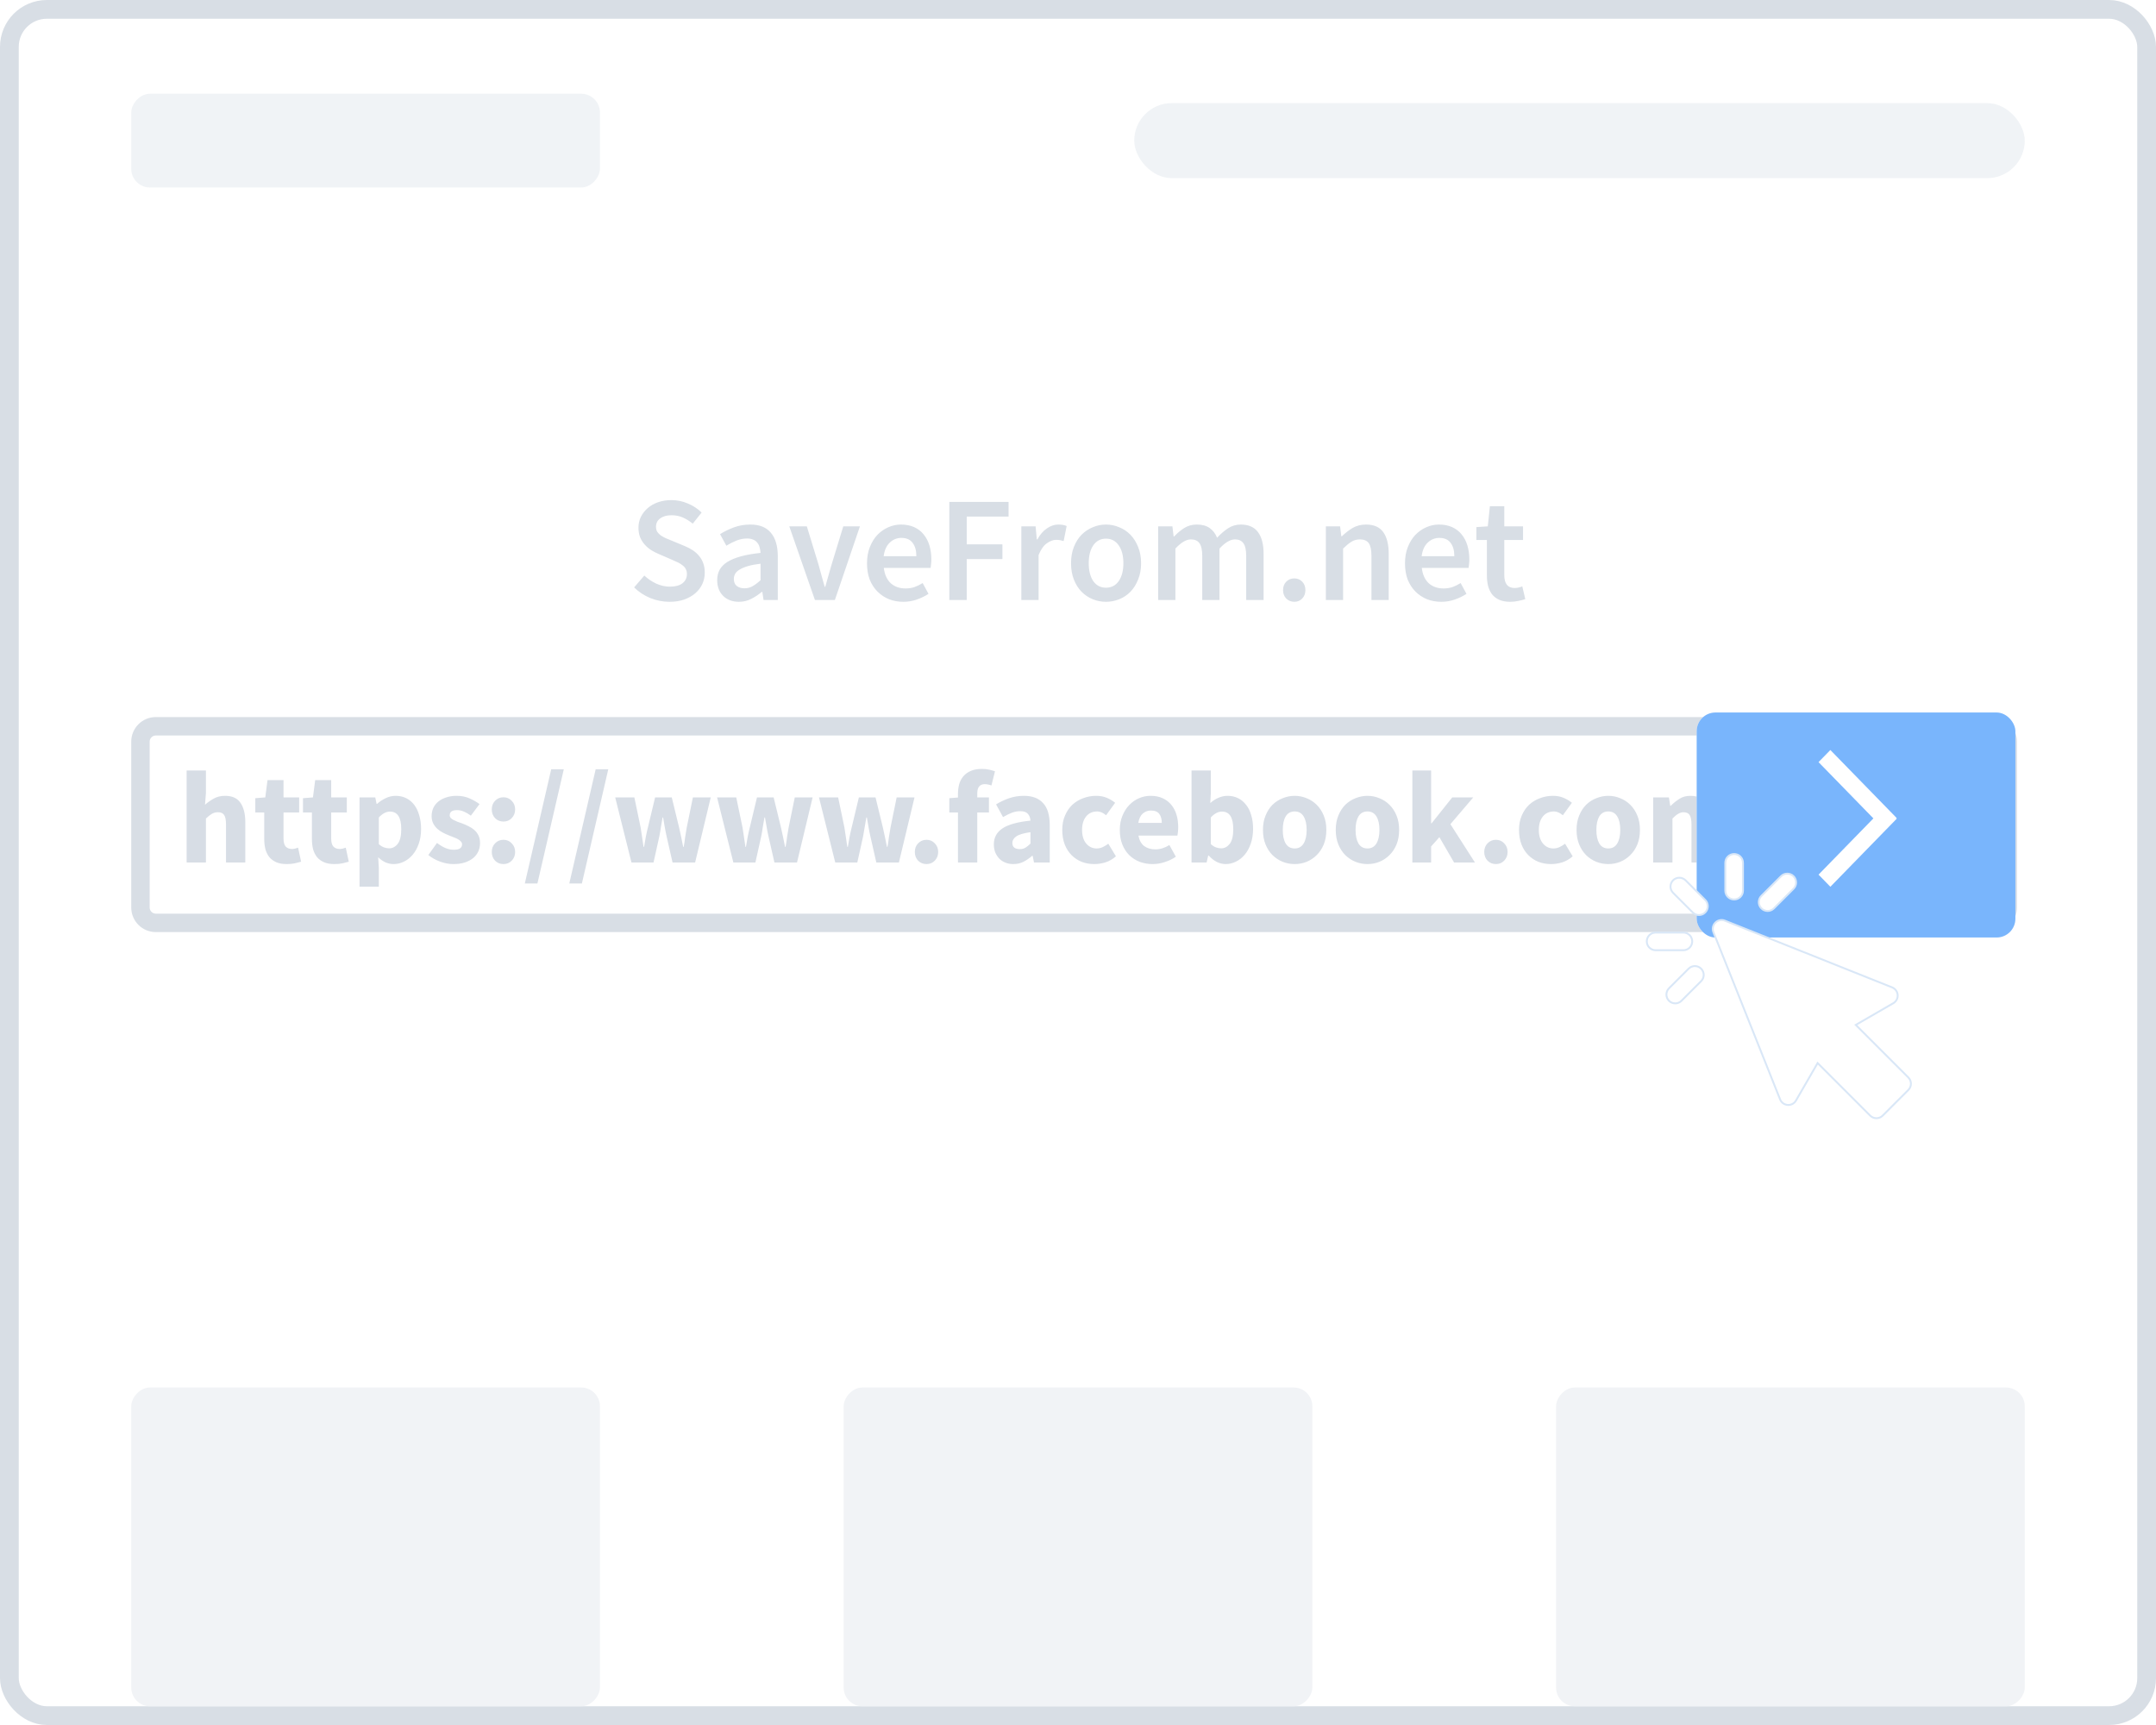 <svg width="230" height="184" viewBox="0 0 230 184" fill="none" xmlns="http://www.w3.org/2000/svg">
<rect x="1" y="1" width="228" height="182" rx="4" fill="white" stroke="#D8DEE5" stroke-width="2"/>
<path fill-rule="evenodd" clip-rule="evenodd" d="M212.547 78.453H16.621C16.259 78.453 15.966 78.746 15.966 79.108V96.801C15.966 97.163 16.259 97.456 16.621 97.456H212.547C212.909 97.456 213.202 97.163 213.202 96.801V79.108C213.202 78.746 212.909 78.453 212.547 78.453ZM16.621 76.487C15.174 76.487 14 77.661 14 79.108V96.801C14 98.248 15.174 99.422 16.621 99.422H212.547C213.995 99.422 215.168 98.248 215.168 96.801V79.108C215.168 77.661 213.995 76.487 212.547 76.487H16.621Z" fill="#D8DEE5"/>
<path d="M19.91 92V82.186H21.968V84.594L21.87 85.84C22.132 85.607 22.435 85.392 22.78 85.196C23.126 84.991 23.536 84.888 24.012 84.888C24.768 84.888 25.314 85.135 25.65 85.63C25.996 86.125 26.168 86.811 26.168 87.688V92H24.11V87.954C24.11 87.45 24.04 87.105 23.9 86.918C23.77 86.731 23.555 86.638 23.256 86.638C22.995 86.638 22.771 86.699 22.584 86.82C22.398 86.932 22.192 87.095 21.968 87.31V92H19.91ZM30.582 92.168C30.153 92.168 29.784 92.103 29.476 91.972C29.178 91.841 28.93 91.659 28.734 91.426C28.548 91.193 28.408 90.913 28.314 90.586C28.23 90.25 28.188 89.881 28.188 89.48V86.666H27.236V85.14L28.3 85.056L28.538 83.208H30.246V85.056H31.912V86.666H30.246V89.452C30.246 89.844 30.326 90.129 30.484 90.306C30.652 90.474 30.872 90.558 31.142 90.558C31.254 90.558 31.366 90.544 31.478 90.516C31.6 90.488 31.707 90.455 31.8 90.418L32.122 91.916C31.936 91.972 31.716 92.028 31.464 92.084C31.212 92.14 30.918 92.168 30.582 92.168ZM35.668 92.168C35.239 92.168 34.87 92.103 34.562 91.972C34.264 91.841 34.016 91.659 33.82 91.426C33.634 91.193 33.494 90.913 33.4 90.586C33.316 90.25 33.274 89.881 33.274 89.48V86.666H32.322V85.14L33.386 85.056L33.624 83.208H35.332V85.056H36.998V86.666H35.332V89.452C35.332 89.844 35.412 90.129 35.57 90.306C35.738 90.474 35.958 90.558 36.228 90.558C36.34 90.558 36.452 90.544 36.564 90.516C36.686 90.488 36.793 90.455 36.886 90.418L37.208 91.916C37.022 91.972 36.802 92.028 36.55 92.084C36.298 92.14 36.004 92.168 35.668 92.168ZM38.354 94.576V85.056H40.034L40.174 85.742H40.23C40.5 85.499 40.804 85.299 41.14 85.14C41.485 84.972 41.84 84.888 42.204 84.888C42.624 84.888 43.002 84.972 43.338 85.14C43.674 85.308 43.958 85.546 44.192 85.854C44.425 86.162 44.602 86.535 44.724 86.974C44.854 87.403 44.92 87.884 44.92 88.416C44.92 89.013 44.836 89.545 44.668 90.012C44.509 90.469 44.29 90.861 44.01 91.188C43.739 91.505 43.426 91.748 43.072 91.916C42.726 92.084 42.367 92.168 41.994 92.168C41.695 92.168 41.406 92.107 41.126 91.986C40.846 91.855 40.584 91.673 40.342 91.44L40.412 92.546V94.576H38.354ZM41.518 90.488C41.872 90.488 42.176 90.329 42.428 90.012C42.68 89.685 42.806 89.163 42.806 88.444C42.806 87.193 42.404 86.568 41.602 86.568C41.2 86.568 40.804 86.778 40.412 87.198V90.04C40.598 90.208 40.785 90.325 40.972 90.39C41.158 90.455 41.34 90.488 41.518 90.488ZM48.355 92.168C47.897 92.168 47.426 92.079 46.941 91.902C46.465 91.725 46.049 91.491 45.695 91.202L46.619 89.914C46.936 90.157 47.239 90.339 47.529 90.46C47.818 90.581 48.112 90.642 48.411 90.642C48.719 90.642 48.943 90.591 49.083 90.488C49.223 90.385 49.293 90.241 49.293 90.054C49.293 89.942 49.251 89.844 49.167 89.76C49.092 89.667 48.985 89.583 48.845 89.508C48.714 89.433 48.565 89.368 48.397 89.312C48.229 89.247 48.056 89.177 47.879 89.102C47.664 89.018 47.449 88.92 47.235 88.808C47.02 88.696 46.824 88.561 46.647 88.402C46.469 88.234 46.325 88.043 46.213 87.828C46.101 87.604 46.045 87.347 46.045 87.058C46.045 86.741 46.105 86.447 46.227 86.176C46.357 85.905 46.539 85.677 46.773 85.49C47.006 85.303 47.286 85.159 47.613 85.056C47.939 84.944 48.303 84.888 48.705 84.888C49.237 84.888 49.703 84.981 50.105 85.168C50.506 85.345 50.856 85.546 51.155 85.77L50.231 87.002C49.979 86.815 49.731 86.671 49.489 86.568C49.246 86.465 49.003 86.414 48.761 86.414C48.238 86.414 47.977 86.596 47.977 86.96C47.977 87.072 48.014 87.17 48.089 87.254C48.163 87.329 48.261 87.399 48.383 87.464C48.513 87.529 48.658 87.595 48.817 87.66C48.985 87.716 49.157 87.777 49.335 87.842C49.559 87.926 49.778 88.024 49.993 88.136C50.217 88.239 50.417 88.369 50.595 88.528C50.781 88.687 50.931 88.883 51.043 89.116C51.155 89.34 51.211 89.611 51.211 89.928C51.211 90.245 51.15 90.539 51.029 90.81C50.907 91.081 50.725 91.319 50.483 91.524C50.24 91.72 49.941 91.879 49.587 92C49.232 92.112 48.821 92.168 48.355 92.168ZM53.708 87.632C53.353 87.632 53.054 87.511 52.812 87.268C52.578 87.016 52.462 86.708 52.462 86.344C52.462 85.971 52.578 85.663 52.812 85.42C53.054 85.168 53.353 85.042 53.708 85.042C54.062 85.042 54.356 85.168 54.59 85.42C54.832 85.663 54.954 85.971 54.954 86.344C54.954 86.708 54.832 87.016 54.59 87.268C54.356 87.511 54.062 87.632 53.708 87.632ZM53.708 92.168C53.353 92.168 53.054 92.047 52.812 91.804C52.578 91.552 52.462 91.244 52.462 90.88C52.462 90.507 52.578 90.199 52.812 89.956C53.054 89.704 53.353 89.578 53.708 89.578C54.062 89.578 54.356 89.704 54.59 89.956C54.832 90.199 54.954 90.507 54.954 90.88C54.954 91.244 54.832 91.552 54.59 91.804C54.356 92.047 54.062 92.168 53.708 92.168ZM55.987 94.24L58.801 82.06H60.145L57.331 94.24H55.987ZM60.731 94.24L63.545 82.06H64.889L62.075 94.24H60.731ZM67.365 92L65.629 85.056H67.673L68.345 88.276C68.401 88.621 68.453 88.962 68.499 89.298C68.546 89.634 68.597 89.979 68.653 90.334H68.709C68.775 89.979 68.835 89.629 68.891 89.284C68.957 88.939 69.031 88.603 69.115 88.276L69.885 85.056H71.663L72.447 88.276C72.531 88.621 72.606 88.962 72.671 89.298C72.737 89.634 72.807 89.979 72.881 90.334H72.937C73.003 89.979 73.054 89.634 73.091 89.298C73.138 88.962 73.194 88.621 73.259 88.276L73.917 85.056H75.821L74.155 92H71.747L71.117 89.228C71.043 88.901 70.977 88.575 70.921 88.248C70.865 87.921 70.805 87.571 70.739 87.198H70.683C70.618 87.571 70.557 87.921 70.501 88.248C70.455 88.575 70.399 88.901 70.333 89.228L69.717 92H67.365ZM78.234 92L76.498 85.056H78.542L79.214 88.276C79.27 88.621 79.322 88.962 79.368 89.298C79.415 89.634 79.466 89.979 79.522 90.334H79.578C79.644 89.979 79.704 89.629 79.76 89.284C79.826 88.939 79.9 88.603 79.984 88.276L80.754 85.056H82.532L83.316 88.276C83.4 88.621 83.475 88.962 83.54 89.298C83.606 89.634 83.676 89.979 83.75 90.334H83.806C83.872 89.979 83.923 89.634 83.96 89.298C84.007 88.962 84.063 88.621 84.128 88.276L84.786 85.056H86.69L85.024 92H82.616L81.986 89.228C81.912 88.901 81.846 88.575 81.79 88.248C81.734 87.921 81.674 87.571 81.608 87.198H81.552C81.487 87.571 81.426 87.921 81.37 88.248C81.324 88.575 81.268 88.901 81.202 89.228L80.586 92H78.234ZM89.103 92L87.368 85.056H89.412L90.084 88.276C90.139 88.621 90.191 88.962 90.237 89.298C90.284 89.634 90.335 89.979 90.391 90.334H90.448C90.513 89.979 90.573 89.629 90.629 89.284C90.695 88.939 90.769 88.603 90.853 88.276L91.624 85.056H93.401L94.186 88.276C94.269 88.621 94.344 88.962 94.409 89.298C94.475 89.634 94.545 89.979 94.62 90.334H94.675C94.741 89.979 94.792 89.634 94.829 89.298C94.876 88.962 94.932 88.621 94.998 88.276L95.656 85.056H97.559L95.894 92H93.486L92.856 89.228C92.781 88.901 92.716 88.575 92.659 88.248C92.603 87.921 92.543 87.571 92.478 87.198H92.421C92.356 87.571 92.296 87.921 92.24 88.248C92.193 88.575 92.137 88.901 92.072 89.228L91.456 92H89.103ZM98.838 92.168C98.484 92.168 98.185 92.047 97.942 91.804C97.709 91.552 97.593 91.244 97.593 90.88C97.593 90.507 97.709 90.199 97.942 89.956C98.185 89.704 98.484 89.578 98.838 89.578C99.193 89.578 99.487 89.704 99.721 89.956C99.963 90.199 100.085 90.507 100.085 90.88C100.085 91.244 99.963 91.552 99.721 91.804C99.487 92.047 99.193 92.168 98.838 92.168ZM102.196 92V86.666H101.272V85.14L102.196 85.07V84.692C102.196 84.328 102.238 83.983 102.322 83.656C102.415 83.329 102.564 83.045 102.77 82.802C102.975 82.559 103.241 82.368 103.568 82.228C103.894 82.088 104.291 82.018 104.758 82.018C105.047 82.018 105.308 82.046 105.542 82.102C105.784 82.158 105.985 82.214 106.144 82.27L105.766 83.782C105.504 83.689 105.266 83.642 105.052 83.642C104.8 83.642 104.604 83.721 104.464 83.88C104.324 84.029 104.254 84.281 104.254 84.636V85.056H105.5V86.666H104.254V92H102.196ZM108.094 92.168C107.777 92.168 107.487 92.112 107.226 92C106.974 91.897 106.759 91.753 106.582 91.566C106.405 91.37 106.265 91.146 106.162 90.894C106.069 90.642 106.022 90.367 106.022 90.068C106.022 89.34 106.33 88.771 106.946 88.36C107.562 87.949 108.556 87.674 109.928 87.534C109.909 87.226 109.816 86.983 109.648 86.806C109.489 86.619 109.219 86.526 108.836 86.526C108.537 86.526 108.239 86.582 107.94 86.694C107.651 86.806 107.338 86.96 107.002 87.156L106.26 85.798C106.708 85.527 107.175 85.308 107.66 85.14C108.155 84.972 108.677 84.888 109.228 84.888C110.124 84.888 110.805 85.145 111.272 85.658C111.748 86.162 111.986 86.951 111.986 88.024V92H110.306L110.166 91.286H110.11C109.811 91.547 109.499 91.762 109.172 91.93C108.845 92.089 108.486 92.168 108.094 92.168ZM108.794 90.572C109.027 90.572 109.228 90.521 109.396 90.418C109.564 90.315 109.741 90.171 109.928 89.984V88.766C109.2 88.869 108.696 89.018 108.416 89.214C108.136 89.41 107.996 89.643 107.996 89.914C107.996 90.138 108.066 90.306 108.206 90.418C108.355 90.521 108.551 90.572 108.794 90.572ZM116.751 92.168C116.265 92.168 115.813 92.089 115.393 91.93C114.982 91.762 114.623 91.524 114.315 91.216C114.007 90.908 113.764 90.53 113.587 90.082C113.409 89.625 113.321 89.107 113.321 88.528C113.321 87.949 113.419 87.436 113.615 86.988C113.811 86.531 114.072 86.148 114.399 85.84C114.735 85.532 115.122 85.299 115.561 85.14C115.999 84.972 116.457 84.888 116.933 84.888C117.362 84.888 117.74 84.958 118.067 85.098C118.403 85.238 118.701 85.415 118.963 85.63L117.997 86.96C117.67 86.689 117.357 86.554 117.059 86.554C116.555 86.554 116.158 86.731 115.869 87.086C115.579 87.441 115.435 87.921 115.435 88.528C115.435 89.135 115.579 89.615 115.869 89.97C116.167 90.325 116.541 90.502 116.989 90.502C117.213 90.502 117.427 90.455 117.633 90.362C117.847 90.259 118.048 90.138 118.235 89.998L119.047 91.342C118.701 91.641 118.328 91.855 117.927 91.986C117.525 92.107 117.133 92.168 116.751 92.168ZM122.973 92.168C122.479 92.168 122.017 92.089 121.587 91.93C121.158 91.762 120.785 91.524 120.467 91.216C120.15 90.899 119.903 90.516 119.725 90.068C119.548 89.62 119.459 89.107 119.459 88.528C119.459 87.968 119.553 87.464 119.739 87.016C119.926 86.559 120.169 86.176 120.467 85.868C120.775 85.551 121.125 85.308 121.517 85.14C121.909 84.972 122.315 84.888 122.735 84.888C123.23 84.888 123.659 84.972 124.023 85.14C124.397 85.308 124.705 85.541 124.947 85.84C125.199 86.139 125.386 86.493 125.507 86.904C125.629 87.305 125.689 87.744 125.689 88.22C125.689 88.407 125.68 88.584 125.661 88.752C125.643 88.92 125.624 89.046 125.605 89.13H121.447C121.541 89.634 121.746 90.007 122.063 90.25C122.39 90.483 122.787 90.6 123.253 90.6C123.748 90.6 124.247 90.446 124.751 90.138L125.437 91.384C125.083 91.627 124.686 91.818 124.247 91.958C123.818 92.098 123.393 92.168 122.973 92.168ZM121.433 87.772H123.939C123.939 87.38 123.851 87.063 123.673 86.82C123.496 86.577 123.197 86.456 122.777 86.456C122.451 86.456 122.161 86.563 121.909 86.778C121.667 86.993 121.508 87.324 121.433 87.772ZM130.751 92.168C130.443 92.168 130.131 92.093 129.813 91.944C129.505 91.785 129.216 91.557 128.945 91.258H128.889L128.721 92H127.111V82.186H129.169V84.594L129.113 85.658C129.384 85.415 129.673 85.229 129.981 85.098C130.299 84.958 130.621 84.888 130.947 84.888C131.367 84.888 131.745 84.972 132.081 85.14C132.417 85.308 132.702 85.546 132.935 85.854C133.178 86.153 133.36 86.521 133.481 86.96C133.612 87.389 133.677 87.87 133.677 88.402C133.677 88.999 133.593 89.531 133.425 89.998C133.267 90.465 133.047 90.861 132.767 91.188C132.497 91.505 132.184 91.748 131.829 91.916C131.484 92.084 131.125 92.168 130.751 92.168ZM130.275 90.488C130.63 90.488 130.933 90.329 131.185 90.012C131.437 89.685 131.563 89.163 131.563 88.444C131.563 87.193 131.162 86.568 130.359 86.568C129.949 86.568 129.552 86.778 129.169 87.198V90.04C129.356 90.208 129.543 90.325 129.729 90.39C129.916 90.455 130.098 90.488 130.275 90.488ZM138.119 92.168C137.68 92.168 137.255 92.089 136.845 91.93C136.434 91.762 136.07 91.524 135.753 91.216C135.445 90.908 135.197 90.53 135.011 90.082C134.824 89.625 134.731 89.107 134.731 88.528C134.731 87.949 134.824 87.436 135.011 86.988C135.197 86.531 135.445 86.148 135.753 85.84C136.07 85.532 136.434 85.299 136.845 85.14C137.255 84.972 137.68 84.888 138.119 84.888C138.557 84.888 138.977 84.972 139.379 85.14C139.789 85.299 140.149 85.532 140.457 85.84C140.774 86.148 141.026 86.531 141.213 86.988C141.399 87.436 141.493 87.949 141.493 88.528C141.493 89.107 141.399 89.625 141.213 90.082C141.026 90.53 140.774 90.908 140.457 91.216C140.149 91.524 139.789 91.762 139.379 91.93C138.977 92.089 138.557 92.168 138.119 92.168ZM138.119 90.502C138.539 90.502 138.856 90.325 139.071 89.97C139.285 89.615 139.393 89.135 139.393 88.528C139.393 87.921 139.285 87.441 139.071 87.086C138.856 86.731 138.539 86.554 138.119 86.554C137.689 86.554 137.367 86.731 137.153 87.086C136.947 87.441 136.845 87.921 136.845 88.528C136.845 89.135 136.947 89.615 137.153 89.97C137.367 90.325 137.689 90.502 138.119 90.502ZM145.884 92.168C145.446 92.168 145.021 92.089 144.61 91.93C144.2 91.762 143.836 91.524 143.518 91.216C143.21 90.908 142.963 90.53 142.776 90.082C142.59 89.625 142.496 89.107 142.496 88.528C142.496 87.949 142.59 87.436 142.776 86.988C142.963 86.531 143.21 86.148 143.518 85.84C143.836 85.532 144.2 85.299 144.61 85.14C145.021 84.972 145.446 84.888 145.884 84.888C146.323 84.888 146.743 84.972 147.144 85.14C147.555 85.299 147.914 85.532 148.222 85.84C148.54 86.148 148.792 86.531 148.978 86.988C149.165 87.436 149.258 87.949 149.258 88.528C149.258 89.107 149.165 89.625 148.978 90.082C148.792 90.53 148.54 90.908 148.222 91.216C147.914 91.524 147.555 91.762 147.144 91.93C146.743 92.089 146.323 92.168 145.884 92.168ZM145.884 90.502C146.304 90.502 146.622 90.325 146.836 89.97C147.051 89.615 147.158 89.135 147.158 88.528C147.158 87.921 147.051 87.441 146.836 87.086C146.622 86.731 146.304 86.554 145.884 86.554C145.455 86.554 145.133 86.731 144.918 87.086C144.713 87.441 144.61 87.921 144.61 88.528C144.61 89.135 144.713 89.615 144.918 89.97C145.133 90.325 145.455 90.502 145.884 90.502ZM150.668 92V82.186H152.67V87.814H152.726L154.924 85.056H157.164L154.728 87.912L157.346 92H155.12L153.552 89.298L152.67 90.292V92H150.668ZM159.583 92.168C159.228 92.168 158.929 92.047 158.687 91.804C158.453 91.552 158.337 91.244 158.337 90.88C158.337 90.507 158.453 90.199 158.687 89.956C158.929 89.704 159.228 89.578 159.583 89.578C159.937 89.578 160.231 89.704 160.465 89.956C160.707 90.199 160.829 90.507 160.829 90.88C160.829 91.244 160.707 91.552 160.465 91.804C160.231 92.047 159.937 92.168 159.583 92.168ZM165.477 92.168C164.992 92.168 164.539 92.089 164.119 91.93C163.709 91.762 163.349 91.524 163.041 91.216C162.733 90.908 162.491 90.53 162.313 90.082C162.136 89.625 162.047 89.107 162.047 88.528C162.047 87.949 162.145 87.436 162.341 86.988C162.537 86.531 162.799 86.148 163.125 85.84C163.461 85.532 163.849 85.299 164.287 85.14C164.726 84.972 165.183 84.888 165.659 84.888C166.089 84.888 166.467 84.958 166.793 85.098C167.129 85.238 167.428 85.415 167.689 85.63L166.723 86.96C166.397 86.689 166.084 86.554 165.785 86.554C165.281 86.554 164.885 86.731 164.595 87.086C164.306 87.441 164.161 87.921 164.161 88.528C164.161 89.135 164.306 89.615 164.595 89.97C164.894 90.325 165.267 90.502 165.715 90.502C165.939 90.502 166.154 90.455 166.359 90.362C166.574 90.259 166.775 90.138 166.961 89.998L167.773 91.342C167.428 91.641 167.055 91.855 166.653 91.986C166.252 92.107 165.86 92.168 165.477 92.168ZM171.574 92.168C171.135 92.168 170.711 92.089 170.3 91.93C169.889 91.762 169.525 91.524 169.208 91.216C168.9 90.908 168.653 90.53 168.466 90.082C168.279 89.625 168.186 89.107 168.186 88.528C168.186 87.949 168.279 87.436 168.466 86.988C168.653 86.531 168.9 86.148 169.208 85.84C169.525 85.532 169.889 85.299 170.3 85.14C170.711 84.972 171.135 84.888 171.574 84.888C172.013 84.888 172.433 84.972 172.834 85.14C173.245 85.299 173.604 85.532 173.912 85.84C174.229 86.148 174.481 86.531 174.668 86.988C174.855 87.436 174.948 87.949 174.948 88.528C174.948 89.107 174.855 89.625 174.668 90.082C174.481 90.53 174.229 90.908 173.912 91.216C173.604 91.524 173.245 91.762 172.834 91.93C172.433 92.089 172.013 92.168 171.574 92.168ZM171.574 90.502C171.994 90.502 172.311 90.325 172.526 89.97C172.741 89.615 172.848 89.135 172.848 88.528C172.848 87.921 172.741 87.441 172.526 87.086C172.311 86.731 171.994 86.554 171.574 86.554C171.145 86.554 170.823 86.731 170.608 87.086C170.403 87.441 170.3 87.921 170.3 88.528C170.3 89.135 170.403 89.615 170.608 89.97C170.823 90.325 171.145 90.502 171.574 90.502ZM176.358 92V85.056H178.038L178.178 85.952H178.234C178.523 85.663 178.831 85.415 179.158 85.21C179.484 84.995 179.876 84.888 180.334 84.888C180.828 84.888 181.225 84.991 181.524 85.196C181.832 85.392 182.074 85.677 182.252 86.05C182.56 85.733 182.882 85.462 183.218 85.238C183.563 85.005 183.969 84.888 184.436 84.888C185.182 84.888 185.728 85.14 186.074 85.644C186.428 86.139 186.606 86.82 186.606 87.688V92H184.548V87.954C184.548 87.45 184.478 87.105 184.338 86.918C184.207 86.731 183.992 86.638 183.694 86.638C183.348 86.638 182.952 86.862 182.504 87.31V92H180.446V87.954C180.446 87.45 180.376 87.105 180.236 86.918C180.105 86.731 179.89 86.638 179.592 86.638C179.237 86.638 178.845 86.862 178.416 87.31V92H176.358ZM187.633 94.24L190.447 82.06H191.791L188.977 94.24H187.633ZM194.702 92L192.364 85.056H194.436L195.332 88.332C195.425 88.677 195.514 89.032 195.598 89.396C195.691 89.751 195.784 90.11 195.878 90.474H195.934C196.018 90.11 196.102 89.751 196.186 89.396C196.279 89.032 196.372 88.677 196.466 88.332L197.376 85.056H199.35L197.082 92H194.702ZM200.434 92V85.056H202.492V92H200.434ZM201.456 84.034C201.11 84.034 200.826 83.936 200.602 83.74C200.378 83.535 200.266 83.273 200.266 82.956C200.266 82.639 200.378 82.382 200.602 82.186C200.826 81.99 201.11 81.892 201.456 81.892C201.81 81.892 202.095 81.99 202.31 82.186C202.534 82.382 202.646 82.639 202.646 82.956C202.646 83.273 202.534 83.535 202.31 83.74C202.095 83.936 201.81 84.034 201.456 84.034ZM206.781 92.168C206.352 92.168 205.96 92.084 205.605 91.916C205.26 91.748 204.961 91.51 204.709 91.202C204.466 90.885 204.275 90.502 204.135 90.054C204.004 89.606 203.939 89.097 203.939 88.528C203.939 87.959 204.018 87.45 204.177 87.002C204.345 86.554 204.56 86.176 204.821 85.868C205.092 85.551 205.4 85.308 205.745 85.14C206.1 84.972 206.459 84.888 206.823 84.888C207.215 84.888 207.537 84.953 207.789 85.084C208.041 85.215 208.288 85.392 208.531 85.616L208.447 84.552V82.186H210.505V92H208.825L208.685 91.314H208.629C208.386 91.557 208.102 91.762 207.775 91.93C207.448 92.089 207.117 92.168 206.781 92.168ZM207.313 90.488C207.537 90.488 207.738 90.441 207.915 90.348C208.102 90.255 208.279 90.091 208.447 89.858V87.016C208.26 86.848 208.069 86.731 207.873 86.666C207.677 86.601 207.486 86.568 207.299 86.568C206.972 86.568 206.683 86.727 206.431 87.044C206.179 87.352 206.053 87.837 206.053 88.5C206.053 89.191 206.16 89.695 206.375 90.012C206.599 90.329 206.912 90.488 207.313 90.488Z" fill="#D7DDE5"/>
<rect x="181" y="76" width="34" height="24" rx="2" fill="white"/>
<rect x="181" y="76" width="34" height="24" rx="2" fill="#79B5FC"/>
<path fill-rule="evenodd" clip-rule="evenodd" d="M201.706 86.61L195.892 80.647L195.261 80L194 81.293L194.63 81.94L199.852 87.295L194.632 92.648L194.001 93.295L195.262 94.589L195.893 93.942L201.707 87.979L202.338 87.332L202.3 87.294L202.336 87.256L201.706 86.61Z" fill="white"/>
<g filter="url(#filter0_dd)">
<path fill-rule="evenodd" clip-rule="evenodd" d="M185.899 95.363C186.42 95.363 186.842 94.941 186.842 94.42V91.459C186.842 90.938 186.42 90.516 185.899 90.516C185.379 90.516 184.957 90.938 184.957 91.459V94.42C184.957 94.941 185.379 95.363 185.899 95.363ZM179.384 93.32C179.753 92.952 180.349 92.952 180.717 93.32L182.811 95.414C183.179 95.782 183.179 96.379 182.811 96.747C182.627 96.931 182.386 97.023 182.145 97.023C181.904 97.023 181.662 96.931 181.478 96.747L179.384 94.653C179.017 94.285 179.017 93.688 179.384 93.32ZM198.874 108.743L204.482 114.351C204.85 114.719 204.85 115.316 204.482 115.684L201.746 118.421C201.569 118.597 201.33 118.697 201.08 118.697C200.83 118.697 200.59 118.597 200.413 118.421L194.805 112.812L192.495 116.813C192.314 117.126 191.971 117.308 191.611 117.282C191.25 117.256 190.937 117.026 190.803 116.691L183.687 98.848C183.548 98.498 183.63 98.099 183.896 97.832C184.163 97.566 184.562 97.484 184.912 97.623L202.753 104.74C203.088 104.874 203.318 105.188 203.344 105.548C203.37 105.908 203.188 106.251 202.875 106.432L198.874 108.743ZM181.427 99.835C181.427 99.315 181.005 98.893 180.484 98.893H177.523C177.003 98.893 176.581 99.315 176.581 99.835C176.581 100.356 177.003 100.778 177.523 100.778H180.484C181.005 100.778 181.427 100.356 181.427 99.835ZM178.95 104.838L181.045 102.744C181.413 102.376 182.009 102.376 182.377 102.744C182.745 103.112 182.745 103.709 182.377 104.077L180.283 106.171C180.099 106.355 179.858 106.447 179.617 106.447C179.376 106.447 179.135 106.355 178.95 106.171C178.583 105.803 178.583 105.206 178.95 104.838ZM190.14 96.313C189.956 96.497 189.715 96.589 189.474 96.589C189.232 96.589 188.991 96.497 188.807 96.313C188.439 95.945 188.439 95.349 188.807 94.981L190.901 92.886C191.269 92.519 191.866 92.519 192.234 92.886C192.602 93.254 192.602 93.851 192.234 94.219L190.14 96.313Z" fill="white"/>
<path d="M180.717 93.32L180.788 93.249L180.788 93.249L180.717 93.32ZM179.384 93.32L179.313 93.249L179.313 93.249L179.384 93.32ZM182.811 95.414L182.74 95.485L182.74 95.485L182.811 95.414ZM181.478 96.747L181.55 96.676L181.55 96.676L181.478 96.747ZM179.384 94.653L179.313 94.724L179.313 94.724L179.384 94.653ZM204.482 114.351L204.411 114.422L204.411 114.422L204.482 114.351ZM198.874 108.743L198.824 108.655L198.71 108.721L198.803 108.814L198.874 108.743ZM204.482 115.684L204.554 115.755L204.554 115.755L204.482 115.684ZM201.746 118.421L201.675 118.349L201.675 118.349L201.746 118.421ZM200.413 118.421L200.484 118.349L200.484 118.349L200.413 118.421ZM194.805 112.812L194.877 112.741L194.784 112.648L194.718 112.762L194.805 112.812ZM192.495 116.813L192.407 116.763L192.407 116.763L192.495 116.813ZM191.611 117.282L191.618 117.181L191.618 117.181L191.611 117.282ZM190.803 116.691L190.71 116.728L190.71 116.728L190.803 116.691ZM183.687 98.848L183.781 98.81L183.781 98.81L183.687 98.848ZM183.896 97.832L183.825 97.761L183.825 97.761L183.896 97.832ZM184.912 97.623L184.875 97.717L184.875 97.717L184.912 97.623ZM202.753 104.74L202.716 104.834L202.716 104.834L202.753 104.74ZM203.344 105.548L203.243 105.555L203.243 105.555L203.344 105.548ZM202.875 106.432L202.825 106.344L202.825 106.344L202.875 106.432ZM180.484 100.778V100.878L180.484 100.878L180.484 100.778ZM181.045 102.744L180.974 102.673L180.974 102.673L181.045 102.744ZM178.95 104.838L178.879 104.767L178.879 104.767L178.95 104.838ZM182.377 102.744L182.449 102.673L182.449 102.673L182.377 102.744ZM182.377 104.077L182.449 104.148L182.449 104.148L182.377 104.077ZM180.283 106.171L180.212 106.099L180.212 106.099L180.283 106.171ZM178.95 106.171L178.879 106.242L178.879 106.242L178.95 106.171ZM190.14 96.313L190.211 96.384L190.211 96.384L190.14 96.313ZM188.807 96.313L188.736 96.384L188.736 96.384L188.807 96.313ZM188.807 94.981L188.878 95.052L188.878 95.052L188.807 94.981ZM190.901 92.886L190.83 92.815L190.83 92.815L190.901 92.886ZM192.234 92.886L192.305 92.815L192.305 92.815L192.234 92.886ZM192.234 94.219L192.163 94.148L192.163 94.148L192.234 94.219ZM186.741 94.42C186.741 94.885 186.364 95.262 185.899 95.262V95.463C186.475 95.463 186.942 94.996 186.942 94.42H186.741ZM186.741 91.459V94.42H186.942V91.459H186.741ZM185.899 90.617C186.364 90.617 186.741 90.994 186.741 91.459H186.942C186.942 90.882 186.475 90.415 185.899 90.415V90.617ZM185.057 91.459C185.057 90.994 185.434 90.617 185.899 90.617V90.415C185.323 90.415 184.856 90.882 184.856 91.459H185.057ZM185.057 94.42V91.459H184.856V94.42H185.057ZM185.899 95.262C185.434 95.262 185.057 94.885 185.057 94.42H184.856C184.856 94.996 185.323 95.463 185.899 95.463V95.262ZM180.788 93.249C180.381 92.842 179.721 92.842 179.313 93.249L179.456 93.391C179.785 93.063 180.317 93.063 180.646 93.391L180.788 93.249ZM182.882 95.343L180.788 93.249L180.646 93.391L182.74 95.485L182.882 95.343ZM182.882 96.818C183.29 96.411 183.29 95.751 182.882 95.343L182.74 95.485C183.069 95.814 183.069 96.347 182.74 96.676L182.882 96.818ZM182.145 97.124C182.412 97.124 182.679 97.022 182.882 96.818L182.74 96.676C182.576 96.84 182.36 96.922 182.145 96.922V97.124ZM181.407 96.818C181.611 97.022 181.878 97.124 182.145 97.124V96.922C181.929 96.922 181.714 96.84 181.55 96.676L181.407 96.818ZM179.313 94.724L181.407 96.818L181.55 96.676L179.456 94.582L179.313 94.724ZM179.313 93.249C178.906 93.656 178.906 94.317 179.313 94.724L179.456 94.582C179.127 94.253 179.127 93.72 179.456 93.391L179.313 93.249ZM204.554 114.28L198.945 108.671L198.803 108.814L204.411 114.422L204.554 114.28ZM204.554 115.755C204.961 115.347 204.961 114.687 204.554 114.28L204.411 114.422C204.74 114.751 204.74 115.284 204.411 115.613L204.554 115.755ZM201.817 118.492L204.554 115.755L204.411 115.613L201.675 118.349L201.817 118.492ZM201.08 118.797C201.356 118.797 201.622 118.687 201.817 118.492L201.675 118.349C201.517 118.507 201.303 118.596 201.08 118.596V118.797ZM200.342 118.492C200.538 118.687 200.803 118.797 201.08 118.797V118.596C200.856 118.596 200.642 118.507 200.484 118.349L200.342 118.492ZM194.734 112.883L200.342 118.492L200.484 118.349L194.877 112.741L194.734 112.883ZM192.582 116.864L194.893 112.863L194.718 112.762L192.407 116.763L192.582 116.864ZM191.603 117.382C192.002 117.411 192.382 117.21 192.582 116.864L192.407 116.763C192.246 117.042 191.94 117.205 191.618 117.181L191.603 117.382ZM190.71 116.728C190.858 117.099 191.205 117.353 191.603 117.382L191.618 117.181C191.296 117.158 191.016 116.953 190.897 116.654L190.71 116.728ZM183.594 98.885L190.71 116.728L190.897 116.654L183.781 98.81L183.594 98.885ZM183.825 97.761C183.53 98.056 183.439 98.498 183.594 98.885L183.781 98.81C183.656 98.498 183.73 98.141 183.968 97.903L183.825 97.761ZM184.949 97.53C184.562 97.375 184.12 97.466 183.825 97.761L183.968 97.903C184.205 97.666 184.562 97.592 184.875 97.717L184.949 97.53ZM202.79 104.647L184.949 97.53L184.875 97.717L202.716 104.834L202.79 104.647ZM203.444 105.541C203.415 105.142 203.161 104.795 202.79 104.647L202.716 104.834C203.015 104.953 203.22 105.233 203.243 105.555L203.444 105.541ZM202.926 106.519C203.272 106.319 203.473 105.939 203.444 105.541L203.243 105.555C203.267 105.877 203.104 106.183 202.825 106.344L202.926 106.519ZM198.925 108.83L202.926 106.519L202.825 106.344L198.824 108.655L198.925 108.83ZM180.484 98.993C180.949 98.993 181.326 99.371 181.326 99.835H181.528C181.528 99.259 181.061 98.792 180.484 98.792V98.993ZM177.523 98.993H180.484V98.792H177.523V98.993ZM176.681 99.835C176.681 99.37 177.058 98.993 177.523 98.993V98.792C176.947 98.792 176.48 99.259 176.48 99.835H176.681ZM177.523 100.677C177.058 100.677 176.681 100.3 176.681 99.835H176.48C176.48 100.411 176.947 100.878 177.523 100.878V100.677ZM180.484 100.677H177.523V100.878H180.484V100.677ZM181.326 99.835C181.326 100.3 180.949 100.677 180.484 100.677L180.484 100.878C181.061 100.878 181.528 100.411 181.528 99.835H181.326ZM180.974 102.673L178.879 104.767L179.022 104.909L181.116 102.815L180.974 102.673ZM182.449 102.673C182.041 102.265 181.381 102.265 180.974 102.673L181.116 102.815C181.445 102.486 181.978 102.486 182.306 102.815L182.449 102.673ZM182.449 104.148C182.856 103.74 182.856 103.08 182.449 102.673L182.306 102.815C182.635 103.144 182.635 103.677 182.306 104.005L182.449 104.148ZM180.354 106.242L182.449 104.148L182.306 104.005L180.212 106.099L180.354 106.242ZM179.617 106.547C179.884 106.547 180.151 106.445 180.354 106.242L180.212 106.099C180.048 106.264 179.832 106.346 179.617 106.346V106.547ZM178.879 106.242C179.083 106.445 179.35 106.547 179.617 106.547V106.346C179.401 106.346 179.186 106.264 179.022 106.099L178.879 106.242ZM178.879 104.767C178.472 105.174 178.472 105.835 178.879 106.242L179.022 106.099C178.693 105.771 178.693 105.238 179.022 104.909L178.879 104.767ZM189.474 96.69C189.741 96.69 190.008 96.588 190.211 96.384L190.069 96.242C189.905 96.406 189.689 96.489 189.474 96.489V96.69ZM188.736 96.384C188.94 96.588 189.207 96.69 189.474 96.69V96.489C189.258 96.489 189.043 96.406 188.878 96.242L188.736 96.384ZM188.736 94.909C188.329 95.317 188.329 95.977 188.736 96.384L188.878 96.242C188.55 95.913 188.55 95.38 188.878 95.052L188.736 94.909ZM190.83 92.815L188.736 94.909L188.878 95.052L190.972 92.958L190.83 92.815ZM192.305 92.815C191.898 92.408 191.237 92.408 190.83 92.815L190.972 92.958C191.301 92.629 191.834 92.629 192.163 92.958L192.305 92.815ZM192.305 94.29C192.712 93.883 192.712 93.223 192.305 92.815L192.163 92.958C192.492 93.286 192.492 93.819 192.163 94.148L192.305 94.29ZM190.211 96.384L192.305 94.29L192.163 94.148L190.069 96.242L190.211 96.384Z" fill="#D9E7F7"/>
</g>
<path d="M71.423 64.192C70.719 64.192 70.036 64.059 69.375 63.792C68.724 63.525 68.148 63.147 67.647 62.656L68.735 61.392C69.108 61.744 69.535 62.032 70.015 62.256C70.495 62.469 70.975 62.576 71.455 62.576C72.052 62.576 72.506 62.453 72.815 62.208C73.124 61.963 73.279 61.637 73.279 61.232C73.279 61.019 73.236 60.837 73.151 60.688C73.076 60.539 72.964 60.411 72.815 60.304C72.676 60.187 72.506 60.08 72.303 59.984C72.111 59.888 71.898 59.792 71.663 59.696L70.223 59.072C69.967 58.965 69.711 58.832 69.455 58.672C69.21 58.512 68.986 58.32 68.783 58.096C68.58 57.872 68.415 57.611 68.287 57.312C68.17 57.013 68.111 56.672 68.111 56.288C68.111 55.872 68.196 55.488 68.367 55.136C68.548 54.773 68.794 54.459 69.103 54.192C69.412 53.925 69.78 53.717 70.207 53.568C70.644 53.419 71.119 53.344 71.631 53.344C72.239 53.344 72.826 53.467 73.391 53.712C73.956 53.947 74.442 54.267 74.847 54.672L73.903 55.856C73.562 55.579 73.21 55.36 72.847 55.2C72.484 55.04 72.079 54.96 71.631 54.96C71.13 54.96 70.73 55.072 70.431 55.296C70.132 55.509 69.983 55.808 69.983 56.192C69.983 56.395 70.026 56.571 70.111 56.72C70.207 56.859 70.33 56.987 70.479 57.104C70.639 57.211 70.82 57.312 71.023 57.408C71.226 57.493 71.434 57.579 71.647 57.664L73.071 58.256C73.38 58.384 73.663 58.533 73.919 58.704C74.175 58.875 74.394 59.072 74.575 59.296C74.767 59.52 74.916 59.781 75.023 60.08C75.13 60.368 75.183 60.704 75.183 61.088C75.183 61.515 75.098 61.915 74.927 62.288C74.756 62.661 74.506 62.992 74.175 63.28C73.855 63.557 73.46 63.781 72.991 63.952C72.532 64.112 72.01 64.192 71.423 64.192ZM78.83 64.192C78.136 64.192 77.576 63.984 77.15 63.568C76.723 63.141 76.51 62.581 76.51 61.888C76.51 61.472 76.595 61.104 76.766 60.784C76.947 60.453 77.225 60.171 77.598 59.936C77.982 59.701 78.462 59.504 79.038 59.344C79.624 59.184 80.323 59.061 81.134 58.976C81.123 58.773 81.091 58.581 81.038 58.4C80.995 58.208 80.915 58.043 80.798 57.904C80.691 57.755 80.547 57.643 80.366 57.568C80.184 57.483 79.96 57.44 79.694 57.44C79.31 57.44 78.931 57.515 78.558 57.664C78.195 57.813 77.838 57.995 77.486 58.208L76.814 56.976C77.251 56.699 77.742 56.459 78.286 56.256C78.83 56.053 79.416 55.952 80.046 55.952C81.027 55.952 81.758 56.245 82.238 56.832C82.728 57.408 82.974 58.245 82.974 59.344V64H81.454L81.326 63.136H81.262C80.91 63.435 80.531 63.685 80.126 63.888C79.731 64.091 79.299 64.192 78.83 64.192ZM79.422 62.752C79.742 62.752 80.03 62.677 80.286 62.528C80.552 62.379 80.835 62.165 81.134 61.888V60.128C80.6 60.192 80.153 60.277 79.79 60.384C79.427 60.491 79.134 60.613 78.91 60.752C78.686 60.88 78.526 61.029 78.43 61.2C78.334 61.371 78.286 61.552 78.286 61.744C78.286 62.096 78.392 62.352 78.606 62.512C78.819 62.672 79.091 62.752 79.422 62.752ZM86.936 64L84.2 56.144H86.072L87.32 60.224C87.427 60.608 87.533 60.997 87.64 61.392C87.757 61.787 87.869 62.187 87.976 62.592H88.04C88.157 62.187 88.269 61.787 88.376 61.392C88.483 60.997 88.594 60.608 88.712 60.224L89.96 56.144H91.736L89.064 64H86.936ZM96.364 64.192C95.82 64.192 95.313 64.101 94.844 63.92C94.375 63.728 93.964 63.456 93.612 63.104C93.26 62.752 92.983 62.325 92.78 61.824C92.588 61.312 92.492 60.731 92.492 60.08C92.492 59.44 92.593 58.864 92.796 58.352C92.999 57.84 93.265 57.408 93.596 57.056C93.937 56.704 94.327 56.432 94.764 56.24C95.201 56.048 95.649 55.952 96.108 55.952C96.641 55.952 97.111 56.043 97.516 56.224C97.921 56.405 98.257 56.661 98.524 56.992C98.801 57.323 99.009 57.717 99.148 58.176C99.287 58.635 99.356 59.136 99.356 59.68C99.356 59.861 99.345 60.032 99.324 60.192C99.313 60.352 99.297 60.48 99.276 60.576H94.284C94.369 61.28 94.615 61.824 95.02 62.208C95.436 62.581 95.964 62.768 96.604 62.768C96.945 62.768 97.26 62.72 97.548 62.624C97.847 62.517 98.14 62.373 98.428 62.192L99.052 63.344C98.679 63.589 98.263 63.792 97.804 63.952C97.345 64.112 96.865 64.192 96.364 64.192ZM94.268 59.328H97.756C97.756 58.72 97.623 58.245 97.356 57.904C97.1 57.552 96.7 57.376 96.156 57.376C95.687 57.376 95.276 57.541 94.924 57.872C94.572 58.203 94.353 58.688 94.268 59.328ZM101.273 64V53.536H107.593V55.104H103.129V58.064H106.937V59.632H103.129V64H101.273ZM108.957 64V56.144H110.477L110.605 57.536H110.669C110.946 57.024 111.282 56.635 111.677 56.368C112.072 56.091 112.477 55.952 112.893 55.952C113.266 55.952 113.565 56.005 113.789 56.112L113.469 57.712C113.33 57.669 113.202 57.637 113.085 57.616C112.968 57.595 112.824 57.584 112.653 57.584C112.344 57.584 112.018 57.707 111.677 57.952C111.336 58.187 111.042 58.603 110.797 59.2V64H108.957ZM117.986 64.192C117.495 64.192 117.026 64.101 116.578 63.92C116.13 63.739 115.73 63.472 115.378 63.12C115.036 62.768 114.764 62.336 114.562 61.824C114.359 61.312 114.258 60.731 114.258 60.08C114.258 59.429 114.359 58.848 114.562 58.336C114.764 57.824 115.036 57.392 115.378 57.04C115.73 56.688 116.13 56.421 116.578 56.24C117.026 56.048 117.495 55.952 117.986 55.952C118.476 55.952 118.946 56.048 119.394 56.24C119.852 56.421 120.252 56.688 120.594 57.04C120.935 57.392 121.207 57.824 121.41 58.336C121.623 58.848 121.73 59.429 121.73 60.08C121.73 60.731 121.623 61.312 121.41 61.824C121.207 62.336 120.935 62.768 120.594 63.12C120.252 63.472 119.852 63.739 119.394 63.92C118.946 64.101 118.476 64.192 117.986 64.192ZM117.986 62.688C118.562 62.688 119.015 62.453 119.346 61.984C119.676 61.504 119.842 60.869 119.842 60.08C119.842 59.28 119.676 58.645 119.346 58.176C119.015 57.696 118.562 57.456 117.986 57.456C117.41 57.456 116.956 57.696 116.626 58.176C116.306 58.645 116.146 59.28 116.146 60.08C116.146 60.869 116.306 61.504 116.626 61.984C116.956 62.453 117.41 62.688 117.986 62.688ZM123.551 64V56.144H125.071L125.199 57.216H125.263C125.593 56.864 125.951 56.565 126.335 56.32C126.729 56.075 127.172 55.952 127.663 55.952C128.239 55.952 128.697 56.075 129.039 56.32C129.391 56.565 129.657 56.912 129.839 57.36C130.212 56.955 130.601 56.619 131.007 56.352C131.412 56.085 131.865 55.952 132.367 55.952C133.199 55.952 133.812 56.224 134.207 56.768C134.601 57.301 134.799 58.069 134.799 59.072V64H132.943V59.312C132.943 58.661 132.841 58.203 132.639 57.936C132.447 57.669 132.148 57.536 131.743 57.536C131.252 57.536 130.703 57.861 130.095 58.512V64H128.255V59.312C128.255 58.661 128.153 58.203 127.951 57.936C127.759 57.669 127.455 57.536 127.039 57.536C126.548 57.536 125.999 57.861 125.391 58.512V64H123.551ZM138.075 64.192C137.734 64.192 137.446 64.075 137.211 63.84C136.987 63.605 136.875 63.307 136.875 62.944C136.875 62.581 136.987 62.283 137.211 62.048C137.446 61.813 137.734 61.696 138.075 61.696C138.417 61.696 138.699 61.813 138.923 62.048C139.147 62.283 139.259 62.581 139.259 62.944C139.259 63.307 139.147 63.605 138.923 63.84C138.699 64.075 138.417 64.192 138.075 64.192ZM141.441 64V56.144H142.961L143.089 57.2H143.153C143.505 56.859 143.884 56.565 144.289 56.32C144.705 56.075 145.185 55.952 145.729 55.952C146.572 55.952 147.185 56.224 147.569 56.768C147.953 57.301 148.145 58.069 148.145 59.072V64H146.305V59.312C146.305 58.661 146.209 58.203 146.017 57.936C145.825 57.669 145.511 57.536 145.073 57.536C144.732 57.536 144.428 57.621 144.161 57.792C143.905 57.952 143.612 58.192 143.281 58.512V64H141.441ZM153.755 64.192C153.211 64.192 152.704 64.101 152.235 63.92C151.765 63.728 151.355 63.456 151.003 63.104C150.651 62.752 150.373 62.325 150.171 61.824C149.979 61.312 149.883 60.731 149.883 60.08C149.883 59.44 149.984 58.864 150.187 58.352C150.389 57.84 150.656 57.408 150.987 57.056C151.328 56.704 151.717 56.432 152.155 56.24C152.592 56.048 153.04 55.952 153.499 55.952C154.032 55.952 154.501 56.043 154.907 56.224C155.312 56.405 155.648 56.661 155.915 56.992C156.192 57.323 156.4 57.717 156.539 58.176C156.677 58.635 156.747 59.136 156.747 59.68C156.747 59.861 156.736 60.032 156.715 60.192C156.704 60.352 156.688 60.48 156.667 60.576H151.675C151.76 61.28 152.005 61.824 152.411 62.208C152.827 62.581 153.355 62.768 153.995 62.768C154.336 62.768 154.651 62.72 154.939 62.624C155.237 62.517 155.531 62.373 155.819 62.192L156.443 63.344C156.069 63.589 155.653 63.792 155.195 63.952C154.736 64.112 154.256 64.192 153.755 64.192ZM151.659 59.328H155.147C155.147 58.72 155.013 58.245 154.747 57.904C154.491 57.552 154.091 57.376 153.547 57.376C153.077 57.376 152.667 57.541 152.315 57.872C151.963 58.203 151.744 58.688 151.659 59.328ZM161.116 64.192C160.657 64.192 160.268 64.123 159.948 63.984C159.638 63.845 159.382 63.653 159.18 63.408C158.988 63.152 158.844 62.853 158.748 62.512C158.662 62.16 158.62 61.771 158.62 61.344V57.6H157.5V56.224L158.716 56.144L158.94 54H160.476V56.144H162.476V57.6H160.476V61.344C160.476 62.261 160.844 62.72 161.58 62.72C161.718 62.72 161.857 62.704 161.996 62.672C162.145 62.64 162.278 62.597 162.396 62.544L162.716 63.904C162.502 63.979 162.257 64.043 161.98 64.096C161.713 64.16 161.425 64.192 161.116 64.192Z" fill="#D8DEE5"/>
<rect opacity="0.2" x="121" y="11" width="95" height="8" rx="4" fill="#B8C3D2"/>
<rect width="50" height="34" rx="2" transform="matrix(1 0 0 -1 14 182)" fill="#F1F3F6"/>
<rect opacity="0.2" width="50" height="10" rx="2" transform="matrix(1 0 0 -1 14 20)" fill="#B8C3D2"/>
<rect width="50" height="34" rx="2" transform="matrix(1 0 0 -1 90 182)" fill="#F1F3F6"/>
<rect width="50" height="34" rx="2" transform="matrix(1 0 0 -1 166 182)" fill="#F1F3F6"/>
<defs>
<filter id="filter0_dd" x="154.222" y="69.641" width="65.734" height="64.253" filterUnits="userSpaceOnUse" color-interpolation-filters="sRGB">
<feFlood flood-opacity="0" result="BackgroundImageFix"/>
<feColorMatrix in="SourceAlpha" type="matrix" values="0 0 0 0 0 0 0 0 0 0 0 0 0 0 0 0 0 0 127 0"/>
<feOffset dx="-5.935" dy="-4.452"/>
<feGaussianBlur stdDeviation="8.161"/>
<feColorMatrix type="matrix" values="0 0 0 0 0 0 0 0 0 0.461 0 0 0 0 1 0 0 0 0.17 0"/>
<feBlend mode="normal" in2="BackgroundImageFix" result="effect1_dropShadow"/>
<feColorMatrix in="SourceAlpha" type="matrix" values="0 0 0 0 0 0 0 0 0 0 0 0 0 0 0 0 0 0 127 0"/>
<feOffset dx="5.032" dy="5.032"/>
<feGaussianBlur stdDeviation="5.032"/>
<feColorMatrix type="matrix" values="0 0 0 0 0.383 0 0 0 0 0.361 0 0 0 0 0.361 0 0 0 0.08 0"/>
<feBlend mode="normal" in2="effect1_dropShadow" result="effect2_dropShadow"/>
<feBlend mode="normal" in="SourceGraphic" in2="effect2_dropShadow" result="shape"/>
</filter>
</defs>
</svg>
